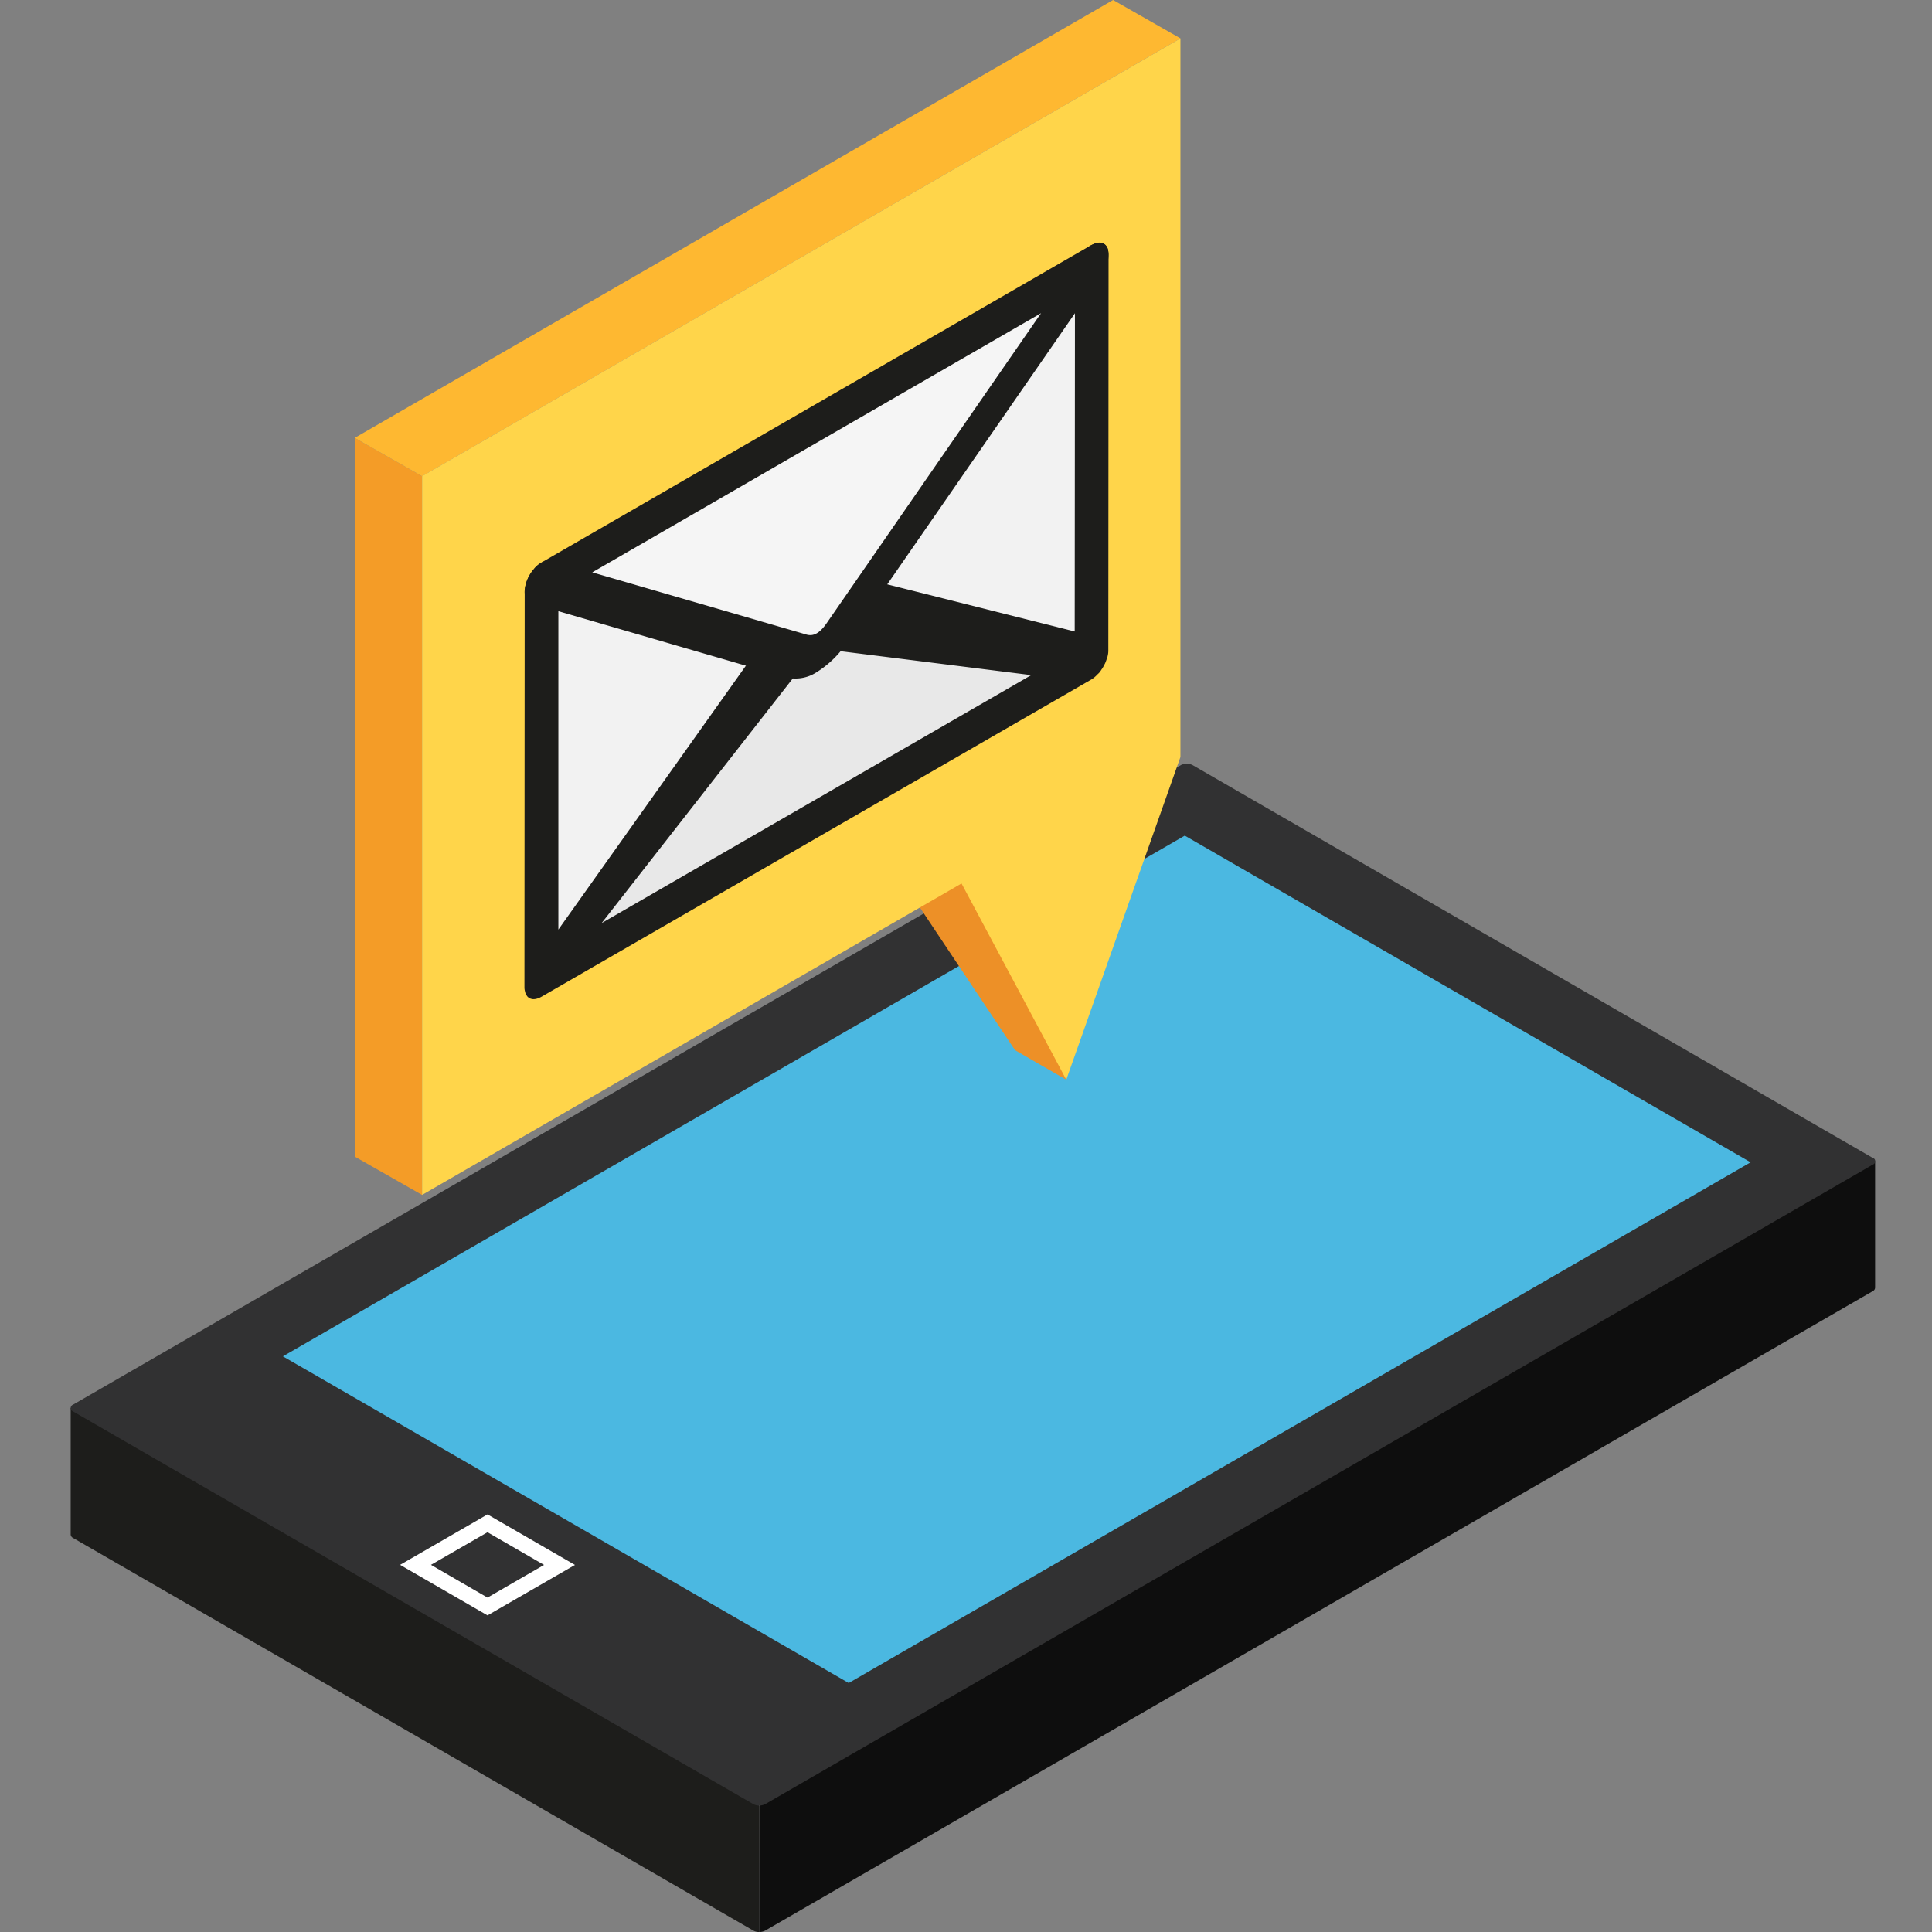 <svg xmlns="http://www.w3.org/2000/svg" xmlns:xlink="http://www.w3.org/1999/xlink" width="82" height="82" viewBox="0 0 82 82">
  <rect x="0" y="0" width="82" height="82" fill="#808080" stroke="none"/>
  <defs>
    <clipPath id="clip-path">
      <rect id="長方形_5136" data-name="長方形 5136" width="76.589" height="82" fill="none"/>
    </clipPath>
  </defs>
  <g id="グループ_6187" data-name="グループ 6187" transform="translate(1746 -652)">
    <rect id="長方形_5213" data-name="長方形 5213" width="82" height="82" transform="translate(-1746 652)" fill="none"/>
    <g id="グループ_6180" data-name="グループ 6180" transform="translate(-1743 652)">
      <g id="グループ_5965" data-name="グループ 5965" transform="translate(0 0)" clip-path="url(#clip-path)">
        <path id="パス_15964" data-name="パス 15964" d="M0,28.733a.175.175,0,0,0,.1.146L28.973,45.544a.5.5,0,0,0,.251.061l0-5.367C29.083,40.158,0,23.355,0,23.355Z" transform="translate(0 36.396)" fill="#1d1d1b"/>
        <path id="パス_15965" data-name="パス 15965" d="M11.423,51.979a.549.549,0,0,0,.251-.059l47.01-27.141a.177.177,0,0,0,.1-.146V19.265L11.426,46.611Z" transform="translate(17.801 30.022)" fill="#0e0e0e"/>
        <path id="パス_15966" data-name="パス 15966" d="M76.482,29.4,47.616,12.729a.558.558,0,0,0-.5,0L.1,39.873a.154.154,0,0,0,0,.289L28.974,56.83a.553.553,0,0,0,.5,0l47.01-27.144a.152.152,0,0,0,0-.289" transform="translate(0.002 19.744)" fill="#313132"/>
        <path id="パス_15967" data-name="パス 15967" d="M3.521,35.964,27.536,49.828l38.28-22.1L41.8,13.863Z" transform="translate(5.486 21.604)" fill="#4bb8e1"/>
        <path id="パス_15968" data-name="パス 15968" d="M5.465,27.265l3.71,2.144,3.712-2.141L9.175,25.124Zm3.71,1.389-2.4-1.389,2.4-1.384,2.4,1.387Z" transform="translate(8.516 39.152)" fill="#fff"/>
        <path id="パス_15969" data-name="パス 15969" d="M13.55,14.8l5.416,8.12,2.175,1.254L16.459,13.894Z" transform="translate(21.115 21.652)" fill="#ed9027"/>
        <path id="パス_15970" data-name="パス 15970" d="M4.712,37.768l2.86,1.627V8.892L4.712,7.265Z" transform="translate(7.343 11.321)" fill="#f49c27"/>
        <path id="パス_15971" data-name="パス 15971" d="M4.712,18.586l2.86,1.627L39.759,1.629,36.9,0Z" transform="translate(7.343 0)" fill="#feb831"/>
        <path id="パス_15972" data-name="パス 15972" d="M5.83,49.722,28.725,36.505l4.446,8.327,4.845-13.695V.637L5.83,19.218Z" transform="translate(9.085 0.993)" fill="#ffd54a"/>
        <path id="パス_15973" data-name="パス 15973" d="M18.591,10.944,7.808,26.1,31.166,12.619,20.385,9.91c-.555-.164-1.2.182-1.793,1.034" transform="translate(12.168 15.382)" fill="#e8e8e8"/>
        <path id="パス_15974" data-name="パス 15974" d="M18.879,10.989,7.819,9.656l-.01,16.783,11.07-14.166c.588-.737.629-1.223,0-1.284" transform="translate(12.169 15.048)" fill="#f2f2f2"/>
        <path id="パス_15975" data-name="パス 15975" d="M12.892,19.78l11.065,1.387.008-16.78L12.892,18.5c-.629.785-.6,1.228,0,1.282" transform="translate(19.374 6.835)" fill="#f2f2f2"/>
        <path id="パス_15976" data-name="パス 15976" d="M31.963,4.026a.933.933,0,0,0-.724.43L20.519,18.11a2.869,2.869,0,0,0-1.2.688L8.628,17.508a.913.913,0,0,0-.724.409,1.563,1.563,0,0,0-.366.931l-.01,16.772v.005a.64.64,0,0,0,.036.22v.015a.327.327,0,0,0,.059.115L7.635,36a.377.377,0,0,0,.107.095l0,0a.459.459,0,0,0,.138.041l.015,0H7.9a.491.491,0,0,0,.148-.018l.033-.01a.933.933,0,0,0,.159-.069L31.6,22.561a1.074,1.074,0,0,0,.2-.159c.02-.018.041-.043.064-.064s.059-.054.084-.087a.391.391,0,0,1,.041-.056.884.884,0,0,1,.064-.095c.031-.051.059-.1.087-.159a.575.575,0,0,0,.049-.1,1.9,1.9,0,0,0,.067-.192.472.472,0,0,0,.023-.064l.005-.026.008-.036a.941.941,0,0,0,.018-.2v-.013l.01-16.775c0-.3-.136-.494-.361-.512M8.968,19.488l8.964,1.08L8.968,33.183Zm1.837,13.419L19.67,21.561a3.689,3.689,0,0,0,.251-.338,1.217,1.217,0,0,0,.24.046l8.877,1.113ZM30.883,20.53l-8.972-2.256L30.893,6.832Z" transform="translate(11.731 6.272)" fill="#1d1d1b"/>
        <path id="パス_15977" data-name="パス 15977" d="M18.59,21c.553.182,1.2-.164,1.8-1.036L31.165,4.387,7.812,17.867Z" transform="translate(12.174 6.837)" fill="#f5f5f5"/>
        <path id="パス_15978" data-name="パス 15978" d="M31.6,4.122,8.251,17.6a1.608,1.608,0,0,0-.683.959c-.1.394.005.709.251.78l10.768,3.129a1.627,1.627,0,0,0,1.335-.207,4.268,4.268,0,0,0,1.333-1.323L32.036,5.365A1.338,1.338,0,0,0,32.287,4.3c-.1-.284-.374-.353-.683-.174M20.383,20.13c-.312.466-.588.634-.921.524L10.4,18.022l19.049-11Z" transform="translate(11.737 6.27)" fill="#1d1d1b"/>
      </g>
    </g>
  </g>
</svg>
